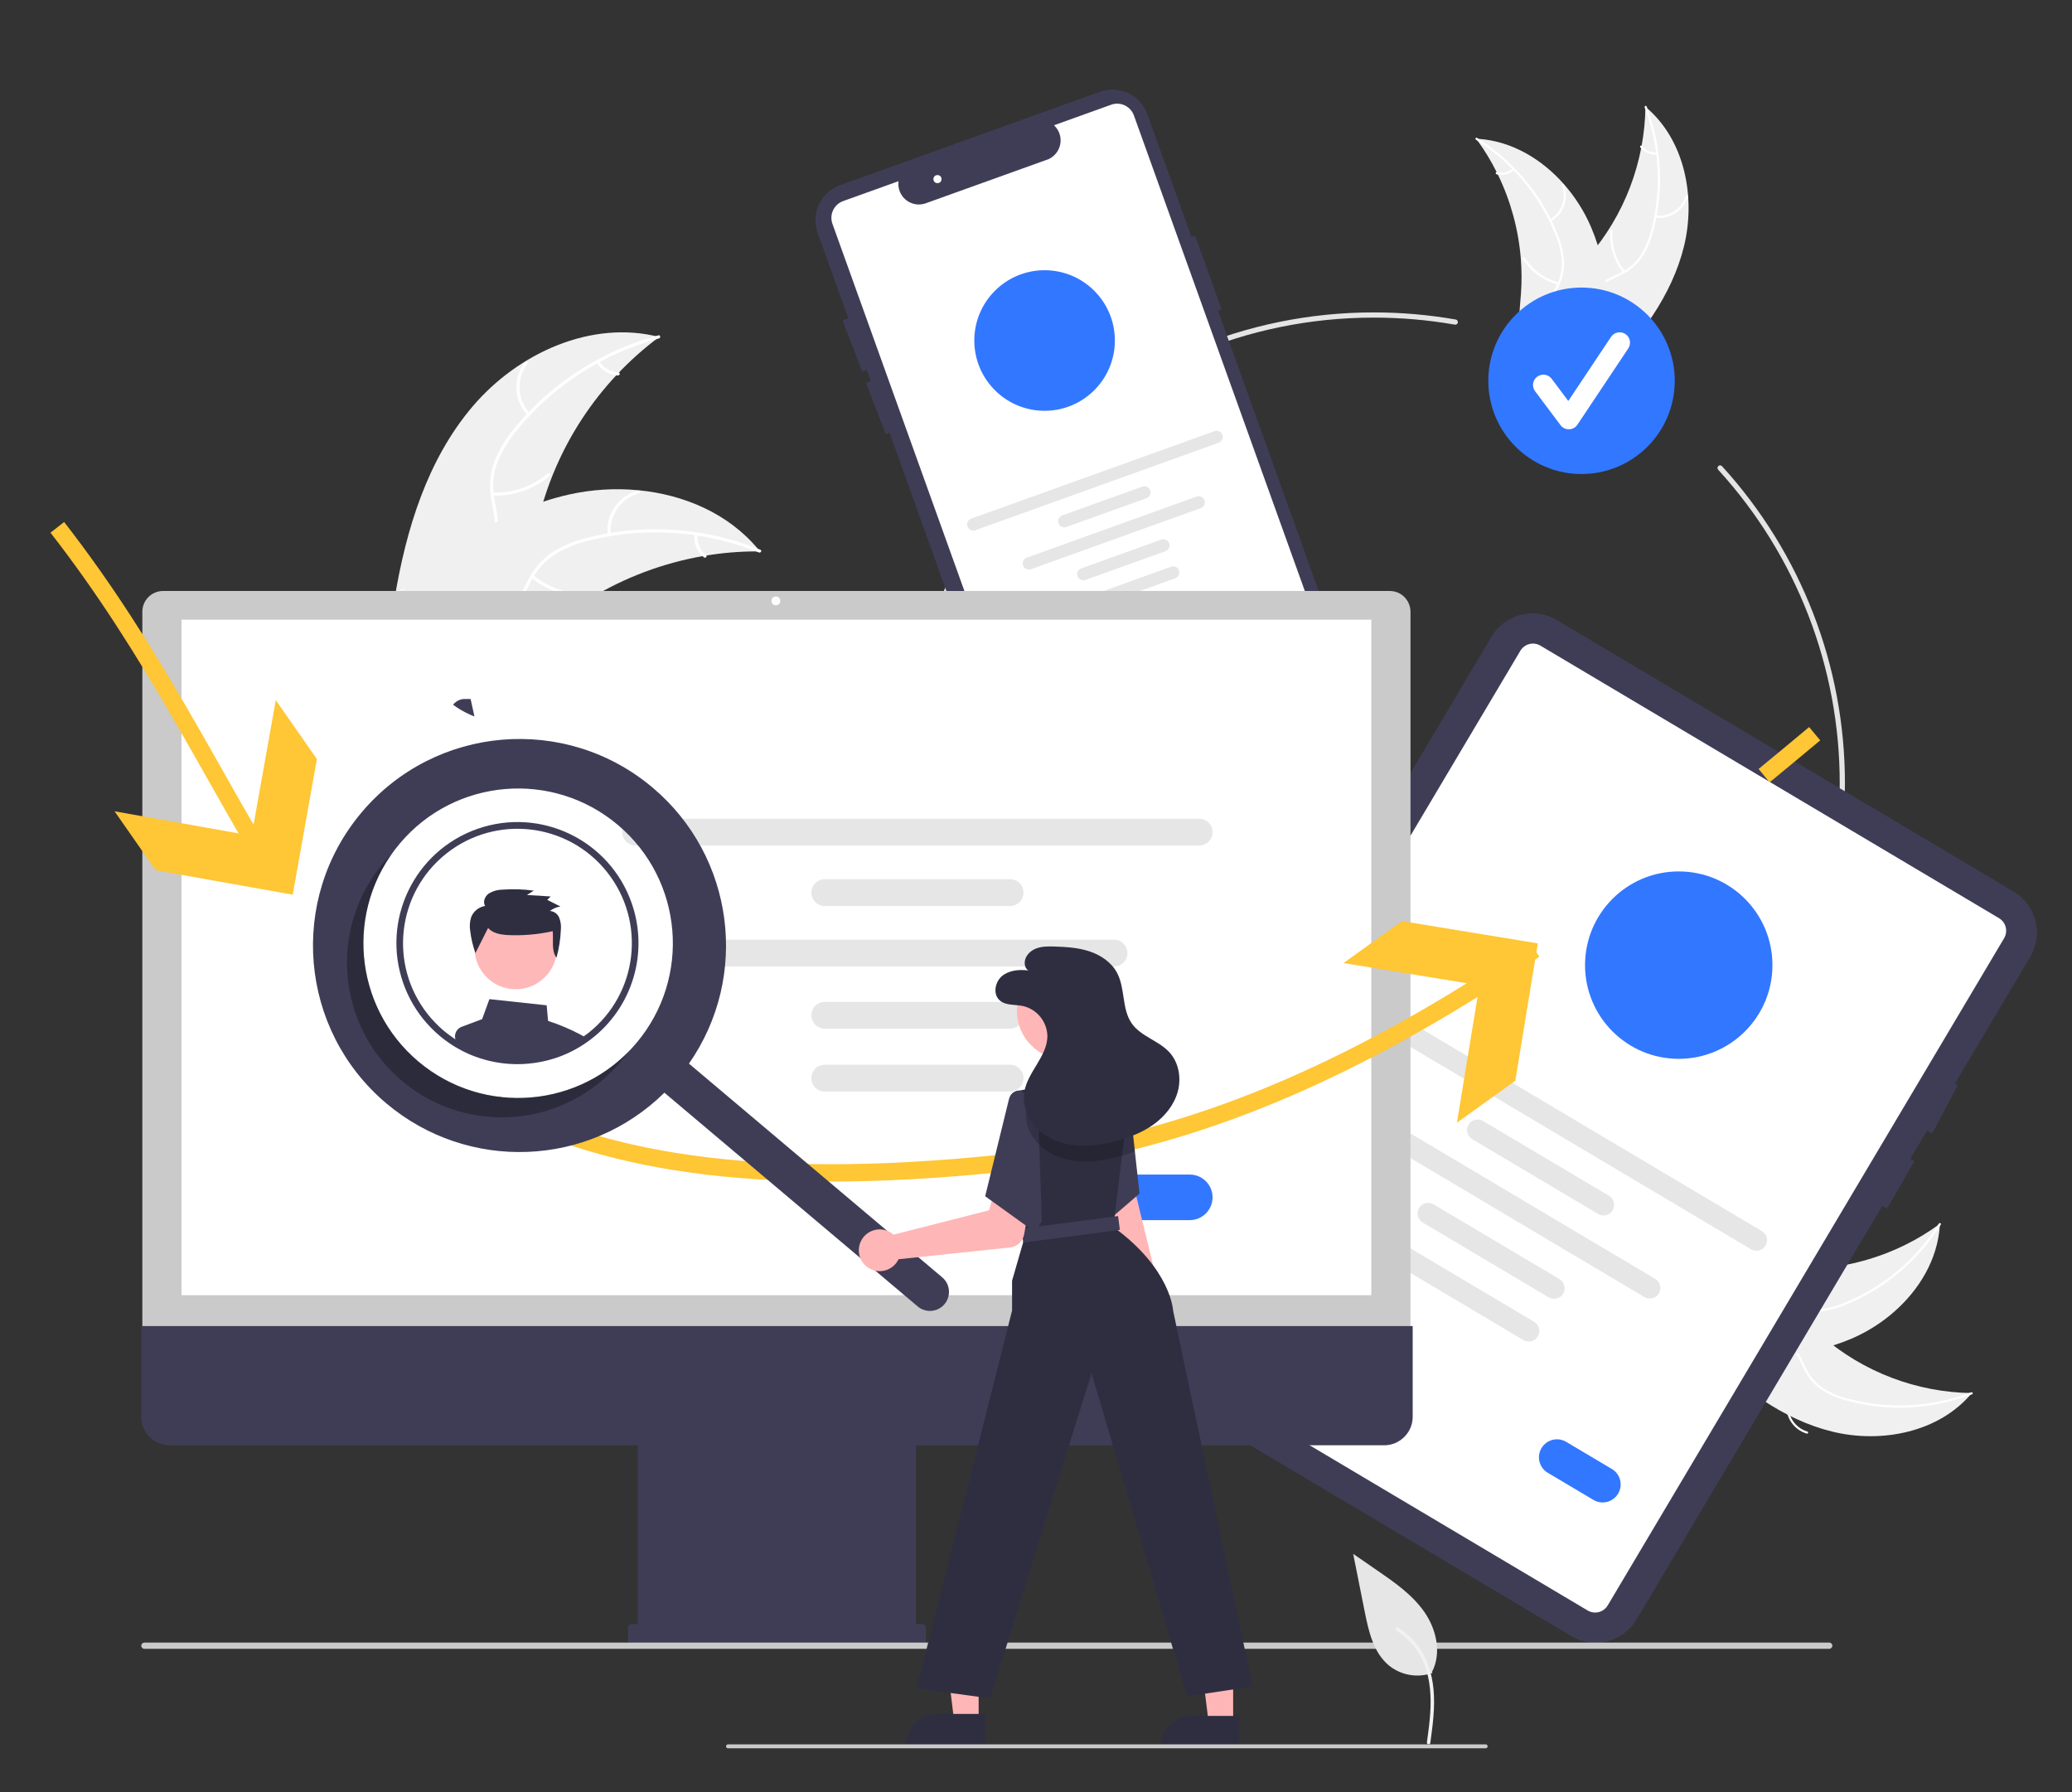 <?xml version="1.0" encoding="utf-8"?>
<!-- Generator: Adobe Illustrator 26.0.3, SVG Export Plug-In . SVG Version: 6.00 Build 0)  -->
<svg version="1.1" id="Calque_1" xmlns="http://www.w3.org/2000/svg" xmlns:xlink="http://www.w3.org/1999/xlink" x="0px" y="0px"
	 viewBox="0 0 837 724" style="enable-background:new 0 0 837 724;" xml:space="preserve">
<rect x="0" y="0" width="837" height="724" fill="#333333" stroke="none"/>
<style type="text/css">
	.st0{fill:#FFFFFF;}
	.st1{fill:#F0F0F0;}
	.st2{fill:#E4E4E4;}
	.st3{fill:#3277FF;}
	.st4{fill:#3F3D56;}
	.st5{fill:#E6E6E6;}
	.st6{fill:#CACACA;}
	.st7{fill:none;stroke:#FFC635;stroke-width:7;stroke-miterlimit:10;}
	.st8{fill:#FFC635;}
	.st9{fill:#F2F2F2;}
	.st10{opacity:0.3;enable-background:new    ;}
	.st11{fill:#FFB6B6;}
	.st12{fill:#2F2E41;}
	.st13{opacity:0.2;}
	.st14{fill:#FFB8B8;}
</style>
<g>
	<path class="st0" d="M721.69,566.55c-0.71,5.61,2.75,10.91,8.17,12.52c0.53,0.16,0.8-0.66,0.27-0.82
		c-5.05-1.49-8.27-6.44-7.58-11.66C722.63,566.04,721.76,566.01,721.69,566.55L721.69,566.55z"/>
	<path class="st0" d="M746.77,567.1c-0.17-2.19,0.76-4.32,2.5-5.68c0.44-0.34-0.14-0.97-0.58-0.64c-1.91,1.5-2.95,3.85-2.78,6.27
		c0,0.23,0.18,0.43,0.41,0.45C746.56,567.52,746.76,567.34,746.77,567.1L746.77,567.1z"/>
	<path class="st0" d="M720.27,526.43c2.81,4.91,8.76,7.06,14.06,5.08c0.52-0.2,0.24-1.01-0.28-0.81
		c-4.93,1.85-10.48-0.16-13.07-4.75C720.71,525.46,720,525.95,720.27,526.43z"/>
	<path class="st0" d="M740.63,511.77c-1.46-1.64-1.99-3.91-1.42-6.04c0.15-0.54-0.7-0.69-0.85-0.16c-0.62,2.35-0.04,4.85,1.56,6.68
		c0.14,0.19,0.4,0.24,0.6,0.11C740.71,512.23,740.76,511.96,740.63,511.77L740.63,511.77z"/>
	<g>
		<path class="st0" d="M701.16,554.83c4.39-3.47,9.93-5.15,15.51-4.72c0.55,0.04,0.59-0.82,0.04-0.86
			c-5.81-0.44-11.57,1.33-16.13,4.95C700.15,554.54,700.73,555.18,701.16,554.83L701.16,554.83z"/>
		<path class="st0" d="M696.83,529.43c1.42-5.42,4.83-10.1,9.55-13.11c0.47-0.3-0.02-1.01-0.49-0.71c-4.9,3.15-8.44,8.02-9.91,13.66
			C695.84,529.81,696.69,529.97,696.83,529.43L696.83,529.43z"/>
		<circle class="st0" cx="689.08" cy="322.39" r="1.55"/>
		<g>
			<path class="st1" d="M680.26,99.49c4.89-19.96,0.24-43.23-15.57-56.36c-0.31,22.34-8.51,43.86-23.15,60.73
				c-5.67,6.49-12.65,13.11-12.93,21.73c-0.17,5.36,2.45,10.51,6.05,14.48c3.61,3.97,8.15,6.94,12.65,9.86l0.66,1.16
				C662.44,136.51,675.37,119.45,680.26,99.49z"/>
			<path class="st0" d="M664.38,43.43c6.06,15.89,6.96,33.29,2.58,49.72c-0.88,3.55-2.32,6.95-4.26,10.05
				c-1.99,2.97-4.73,5.35-7.95,6.89c-2.97,1.5-6.18,2.69-8.74,4.89c-2.61,2.31-4.11,5.63-4.12,9.12c-0.12,4.3,1.3,8.38,2.84,12.33
				c1.7,4.38,3.54,8.91,3.15,13.7c-0.05,0.58,0.86,0.62,0.9,0.04c0.69-8.35-4.98-15.4-5.88-23.49c-0.42-3.78,0.3-7.7,3.09-10.46
				c2.44-2.41,5.75-3.64,8.77-5.14c3.16-1.46,5.91-3.68,8.02-6.45c2.09-3,3.65-6.33,4.63-9.85c2.32-7.9,3.38-16.11,3.14-24.33
				c-0.22-9.39-2.04-18.67-5.38-27.45C664.97,42.47,664.17,42.89,664.38,43.43L664.38,43.43z"/>
			<path class="st0" d="M668.68,87.94c5.9,0.75,11.47-2.89,13.16-8.59c0.16-0.56-0.7-0.84-0.86-0.28c-1.57,5.31-6.77,8.7-12.26,7.97
				C668.14,86.96,668.11,87.86,668.68,87.94L668.68,87.94z"/>
			<path class="st0" d="M656.36,109.53c-3.65-4.62-5.42-10.45-4.96-16.31c0.05-0.58-0.86-0.62-0.9-0.04
				c-0.46,6.11,1.39,12.17,5.2,16.97C656.05,110.6,656.72,109.98,656.36,109.53z"/>
			<path class="st0" d="M669.26,61.57c-2.3,0.18-4.55-0.8-5.97-2.63c-0.36-0.46-1.02,0.15-0.67,0.61c1.58,2.01,4.05,3.1,6.6,2.92
				c0.25,0,0.45-0.19,0.47-0.43C669.7,61.79,669.51,61.58,669.26,61.57L669.26,61.57z"/>
			<path class="st1" d="M596.34,56.06c0.21,0.29,0.43,0.59,0.64,0.89c2.87,3.98,5.41,8.18,7.59,12.56c0.17,0.34,0.35,0.68,0.51,1.02
				c5.16,10.62,8.3,22.11,9.26,33.88c0.38,4.68,0.4,9.39,0.07,14.08c-0.46,6.47-1.48,13.46,0.17,19.52
				c0.17,0.64,0.37,1.26,0.61,1.87l31.3,11.93c0.08-0.01,0.17-0.01,0.25-0.02l1.23,0.53c0.03-0.24,0.06-0.49,0.1-0.73
				c0.02-0.14,0.03-0.28,0.05-0.42c0.01-0.09,0.02-0.19,0.04-0.27c0-0.03,0.01-0.06,0.01-0.09c0.02-0.08,0.02-0.16,0.03-0.24
				c0.17-1.4,0.34-2.8,0.49-4.21c0-0.01,0-0.01,0-0.02c1.28-10.7,1.28-21.51,0.01-32.21c-0.04-0.32-0.08-0.64-0.14-0.97
				c-0.66-4.77-1.7-9.48-3.13-14.08c-0.79-2.52-1.7-4.99-2.74-7.42c-2.7-6.26-6.36-12.06-10.86-17.18
				c-8.97-10.21-21.1-17.43-34.48-18.39C597.02,56.1,596.68,56.07,596.34,56.06z"/>
			<path class="st0" d="M596.26,56.48c14.41,9.04,25.6,22.38,31.99,38.15c1.44,3.37,2.33,6.94,2.65,10.59
				c0.2,3.56-0.56,7.12-2.2,10.29c-1.47,2.99-3.31,5.87-4.03,9.17c-0.69,3.42,0.11,6.97,2.2,9.76c2.49,3.51,6.09,5.91,9.69,8.13
				c4,2.47,8.19,4.98,10.77,9.04c0.31,0.49,1.06-0.02,0.75-0.51c-4.48-7.08-13.25-9.29-18.84-15.22c-2.61-2.76-4.4-6.33-3.83-10.21
				c0.5-3.39,2.4-6.37,3.91-9.38c1.64-3.07,2.51-6.5,2.52-9.98c-0.14-3.65-0.89-7.25-2.24-10.65c-2.91-7.7-7-14.89-12.14-21.32
				c-5.83-7.37-12.87-13.68-20.83-18.67C596.15,55.35,595.77,56.17,596.26,56.48L596.26,56.48z"/>
			<path class="st0" d="M626.49,89.43c5.16-2.96,7.42-9.22,5.34-14.79c-0.21-0.55-1.06-0.25-0.86,0.3
				c1.95,5.19-0.17,11.02-4.99,13.74C625.47,88.97,625.99,89.72,626.49,89.43z"/>
			<path class="st0" d="M629.65,114.09c-5.69-1.49-10.62-5.08-13.79-10.04c-0.31-0.49-1.06,0.02-0.75,0.51
				c3.31,5.16,8.44,8.88,14.37,10.42C630.05,115.12,630.21,114.23,629.65,114.09z"/>
			<path class="st0" d="M611.07,68.03c-1.73,1.53-4.11,2.1-6.35,1.49c-0.56-0.15-0.73,0.74-0.17,0.89c2.47,0.65,5.1,0.04,7.03-1.64
				c0.2-0.15,0.25-0.42,0.12-0.63C611.56,67.94,611.28,67.89,611.07,68.03L611.07,68.03z"/>
			<path class="st2" d="M554.95,506.84c-104.95,0-190.33-85.38-190.33-190.33S450,126.19,554.95,126.19
				c11.09,0,22.17,0.96,33.1,2.87c0.57,0.1,0.96,0.64,0.86,1.21c-0.1,0.57-0.64,0.96-1.21,0.86c0,0,0,0-0.01,0
				c-10.81-1.89-21.76-2.84-32.74-2.84c-103.79,0-188.22,84.44-188.22,188.22s84.44,188.22,188.22,188.22
				s188.22-84.44,188.22-188.22c0.05-46.91-17.47-92.14-49.1-126.78c-0.39-0.43-0.36-1.1,0.07-1.49s1.09-0.36,1.48,0.07
				c31.98,35.03,49.7,80.76,49.65,128.2C745.27,421.46,659.89,506.84,554.95,506.84z"/>
			<circle class="st3" cx="638.87" cy="153.81" r="37.66"/>
			<path class="st0" d="M633.73,173.41c-1.32,0-2.56-0.62-3.35-1.68l-10.27-13.7c-1.39-1.85-1.01-4.48,0.84-5.86
				c1.85-1.39,4.48-1.01,5.86,0.84l6.72,8.96l17.26-25.89c1.29-1.92,3.89-2.44,5.81-1.15c1.92,1.28,2.43,3.87,1.16,5.8l-20.55,30.82
				c-0.75,1.13-2.01,1.83-3.37,1.86C633.81,173.41,633.77,173.41,633.73,173.41z"/>
			<path class="st4" d="M550.05,286.98l-58.07-161.55l1.47-0.53l-10.68-29.71l-1.47,0.53l-17.83-49.6
				c-2.8-7.79-11.39-11.84-19.18-9.04l0,0L339.32,74.82c-7.79,2.8-11.84,11.39-9.04,19.18l0,0l12.43,34.58l-2.33,0.9l7.94,20.61
				l1.86-0.72l1.65,4.58l-1.98,0.76l7.94,20.61l1.52-0.58l57.56,160.12c2.78,7.78,11.34,11.84,19.13,9.06
				c0.02-0.01,0.03-0.01,0.05-0.02l104.98-37.73C548.8,303.35,552.84,294.77,550.05,286.98z"/>
			<path class="st0" d="M430.52,338.57c-3.03-0.01-5.73-1.91-6.76-4.76l-87.49-243.4c-1.34-3.73,0.6-7.85,4.33-9.19l22.34-8.03
				l-0.03,0.78c-0.19,4.57,3.35,8.43,7.92,8.62c1.07,0.05,2.14-0.12,3.15-0.48l49.57-17.82c2.43-1.11,4.18-3.31,4.72-5.93
				c0.53-2.57-0.19-5.24-1.96-7.19l-0.52-0.58l23.07-8.29c3.73-1.34,7.84,0.6,9.19,4.33l83.47,232.22
				c3.55,9.91-1.59,20.81-11.49,24.38l-97.08,34.9C432.17,338.42,431.35,338.57,430.52,338.57z"/>
			<circle class="st3" cx="421.97" cy="137.54" r="28.39"/>
			<path class="st5" d="M492.32,178.83L394,214.17c-1.29,0.47-2.71-0.2-3.18-1.49c-0.47-1.29,0.2-2.71,1.49-3.18h0.01l98.32-35.34
				c1.29-0.46,2.71,0.21,3.17,1.5C494.27,176.94,493.61,178.36,492.32,178.83z"/>
			<path class="st5" d="M463.12,201.23l-32.34,11.62c-1.29,0.47-2.71-0.2-3.18-1.49c-0.47-1.29,0.2-2.71,1.49-3.18h0.01l32.34-11.62
				c1.29-0.46,2.71,0.21,3.18,1.5C465.08,199.35,464.41,200.77,463.12,201.23z"/>
			<path class="st5" d="M470.81,222.63l-32.34,11.62c-1.29,0.47-2.71-0.2-3.18-1.49c-0.47-1.29,0.2-2.71,1.49-3.18h0.01l32.34-11.62
				c1.29-0.46,2.71,0.21,3.17,1.5C472.77,220.75,472.1,222.17,470.81,222.63L470.81,222.63z"/>
			<path class="st5" d="M474.75,233.59l-32.34,11.62c-1.29,0.47-2.71-0.2-3.18-1.49c-0.47-1.29,0.2-2.71,1.49-3.18h0.01l32.34-11.62
				c1.29-0.47,2.71,0.2,3.18,1.49C476.72,231.7,476.05,233.12,474.75,233.59C474.76,233.59,474.76,233.59,474.75,233.59
				L474.75,233.59z"/>
			<path class="st5" d="M485.05,205.26l-68.61,24.66c-1.29,0.47-2.71-0.2-3.18-1.49c-0.47-1.29,0.2-2.71,1.49-3.18h0.01l68.61-24.66
				c1.29-0.47,2.71,0.2,3.18,1.49C487.02,203.37,486.35,204.79,485.05,205.26C485.06,205.26,485.05,205.26,485.05,205.26z"/>
			<path class="st3" d="M471.23,260.2l-11.74,4.22c-2.2,0.78-4.61-0.36-5.4-2.56c-0.78-2.19,0.35-4.6,2.54-5.39l11.74-4.22
				c2.2-0.78,4.61,0.36,5.4,2.56C474.55,257,473.42,259.41,471.23,260.2z"/>
			<circle class="st0" cx="378.7" cy="72.35" r="1.63"/>
			<path class="st1" d="M190.9,164.19c18.3-21.54,48-35.12,75.38-28.08c-24.66,18.36-42.03,44.85-49.04,74.78
				c-2.66,11.55-4.42,24.68-13.8,31.93c-5.84,4.51-13.68,5.75-21.02,4.93c-7.33-0.82-14.31-3.49-21.19-6.15l-1.83,0.2
				C164,213.91,172.59,185.74,190.9,164.19z"/>
			<path class="st0" d="M266.2,136.7c-22.6,6.05-42.72,19.07-57.5,37.21c-3.25,3.85-5.88,8.19-7.78,12.85
				c-1.7,4.6-2.15,9.58-1.28,14.41c0.72,4.52,1.98,9.06,1.59,13.68c-0.48,4.78-2.97,9.12-6.85,11.94c-4.69,3.6-10.4,5.3-16.03,6.77
				c-6.26,1.63-12.79,3.23-17.82,7.54c-0.61,0.52-1.38-0.45-0.78-0.98c8.75-7.49,21.18-6.86,30.93-12.38
				c4.55-2.58,8.35-6.54,9.17-11.88c0.72-4.66-0.58-9.35-1.35-13.92c-0.92-4.7-0.67-9.56,0.72-14.14c1.66-4.75,4.11-9.18,7.25-13.1
				c6.94-8.95,15.24-16.75,24.6-23.12c10.64-7.33,22.46-12.78,34.94-16.13C266.8,135.26,266.97,136.49,266.2,136.7L266.2,136.7z"/>
			<path class="st0" d="M213.12,167.79c-5.59-5.98-6.03-15.12-1.04-21.6c0.49-0.63,1.5,0.1,1.01,0.73c-4.66,6.03-4.24,14.56,1,20.09
				C214.64,167.6,213.66,168.37,213.12,167.79L213.12,167.79z"/>
			<path class="st0" d="M198.98,198.93c8.09,0.34,16.01-2.38,22.19-7.62c0.61-0.52,1.39,0.46,0.78,0.98
				c-6.44,5.44-14.69,8.26-23.11,7.88C198.04,200.13,198.18,198.9,198.98,198.93L198.98,198.93z"/>
			<path class="st0" d="M242.05,145.88c1.65,2.72,4.56,4.42,7.74,4.53c0.8,0.03,0.66,1.26-0.14,1.24c-3.51-0.14-6.72-2.01-8.57-5
				c-0.2-0.27-0.16-0.66,0.1-0.88C241.44,145.57,241.83,145.62,242.05,145.88L242.05,145.88z"/>
			<path class="st1" d="M306.98,222.73c-0.5,0-1,0-1.51,0c-6.74,0.01-13.47,0.56-20.13,1.66c-0.52,0.08-1.04,0.16-1.55,0.25
				c-16,2.82-31.34,8.58-45.24,17c-5.53,3.35-10.79,7.12-15.75,11.28c-6.84,5.74-13.81,12.5-21.91,15.55
				c-0.84,0.33-1.7,0.6-2.58,0.82l-38.54-25.28c-0.06-0.1-0.12-0.19-0.18-0.3l-1.58-0.94c0.24-0.23,0.5-0.47,0.74-0.7
				c0.14-0.14,0.29-0.26,0.43-0.4c0.1-0.09,0.19-0.18,0.27-0.26c0.03-0.03,0.06-0.06,0.09-0.08c0.08-0.09,0.17-0.16,0.24-0.23
				c1.42-1.32,2.85-2.63,4.29-3.94c0.01-0.01,0.01-0.01,0.02-0.01c11.02-9.91,22.96-19,35.9-25.98c0.39-0.21,0.78-0.43,1.19-0.63
				c5.85-3.11,11.95-5.74,18.22-7.87c3.44-1.15,6.94-2.13,10.48-2.92c9.15-2.04,18.57-2.63,27.9-1.74
				c18.61,1.77,36.45,9.47,48.29,23.61C306.39,222,306.69,222.36,306.98,222.73z"/>
			<path class="st0" d="M306.58,223.16c-21.69-8.78-45.59-10.49-68.32-4.91c-4.91,1.12-9.62,3-13.95,5.58
				c-4.13,2.65-7.48,6.36-9.7,10.74c-2.15,4.04-3.88,8.43-6.97,11.88c-3.26,3.53-7.86,5.5-12.66,5.41
				c-5.91,0.05-11.49-2.02-16.88-4.25c-5.98-2.47-12.15-5.12-18.76-4.71c-0.8,0.05-0.83-1.2-0.03-1.25
				c11.5-0.71,21.04,7.28,32.15,8.74c5.18,0.68,10.61-0.2,14.47-3.96c3.38-3.29,5.17-7.81,7.31-11.93c2.1-4.31,5.22-8.03,9.09-10.86
				c4.18-2.79,8.81-4.85,13.68-6.09c10.93-2.97,22.25-4.2,33.56-3.65c12.91,0.56,25.63,3.32,37.61,8.16
				C307.92,222.37,307.31,223.46,306.58,223.16L306.58,223.16z"/>
			<path class="st0" d="M245.47,216.03c-0.87-8.14,4.29-15.7,12.18-17.87c0.77-0.21,1.14,0.98,0.36,1.19
				c-7.35,2.01-12.15,9.07-11.3,16.65C246.8,216.79,245.56,216.82,245.47,216.03L245.47,216.03z"/>
			<path class="st0" d="M215.43,232.38c6.25,5.14,14.22,7.74,22.3,7.28c0.8-0.05,0.83,1.2,0.03,1.25
				c-8.41,0.47-16.7-2.25-23.19-7.62C213.96,232.77,214.82,231.87,215.43,232.38L215.43,232.38z"/>
			<path class="st0" d="M281.76,215.95c-0.32,3.16,0.98,6.28,3.45,8.28c0.63,0.5-0.24,1.4-0.86,0.9c-2.72-2.23-4.16-5.65-3.84-9.15
				c0-0.34,0.27-0.62,0.61-0.64C281.46,215.34,281.75,215.61,281.76,215.95z"/>
			<path class="st1" d="M740.17,578.27c19.96,4.89,43.23,0.24,56.36-15.57c-22.34-0.31-43.86-8.51-60.73-23.15
				c-6.49-5.67-13.11-12.65-21.73-12.93c-5.36-0.17-10.51,2.45-14.48,6.05c-3.97,3.61-6.94,8.15-9.86,12.65l-1.16,0.66
				C703.16,560.44,720.22,573.38,740.17,578.27z"/>
			<path class="st0" d="M796.24,562.39c-15.89,6.06-33.29,6.96-49.72,2.58c-3.55-0.88-6.95-2.32-10.05-4.26
				c-2.97-1.99-5.34-4.73-6.89-7.95c-1.5-2.97-2.69-6.18-4.89-8.74c-2.31-2.61-5.63-4.11-9.12-4.12c-4.3-0.12-8.38,1.3-12.33,2.84
				c-4.38,1.7-8.91,3.54-13.7,3.15c-0.58-0.05-0.62,0.86-0.04,0.9c8.35,0.69,15.4-4.98,23.49-5.88c3.78-0.42,7.7,0.3,10.46,3.09
				c2.41,2.44,3.64,5.75,5.14,8.77c1.46,3.16,3.68,5.91,6.45,8.02c3,2.09,6.33,3.65,9.85,4.63c7.9,2.32,16.11,3.38,24.33,3.14
				c9.39-0.22,18.67-2.04,27.45-5.38C797.2,562.98,796.78,562.18,796.24,562.39L796.24,562.39z"/>
			<path class="st1" d="M783.61,494.34c-0.29,0.21-0.59,0.43-0.89,0.64c-3.98,2.87-8.18,5.41-12.56,7.59
				c-0.34,0.17-0.68,0.35-1.02,0.51c-10.62,5.16-22.11,8.3-33.88,9.26c-4.68,0.38-9.39,0.4-14.08,0.07
				c-6.47-0.46-13.46-1.48-19.52,0.17c-0.64,0.17-1.26,0.37-1.87,0.61l-11.93,31.3c0.01,0.08,0.01,0.17,0.02,0.25l-0.53,1.23
				c0.24,0.03,0.49,0.06,0.73,0.1c0.14,0.02,0.28,0.03,0.42,0.05c0.09,0.01,0.19,0.02,0.27,0.04c0.03,0,0.06,0.01,0.09,0.01
				c0.08,0.02,0.16,0.02,0.24,0.03c1.4,0.17,2.8,0.34,4.21,0.49c0.01,0,0.01,0,0.02,0c10.7,1.28,21.51,1.28,32.21,0.01
				c0.32-0.04,0.64-0.08,0.97-0.14c4.77-0.66,9.48-1.7,14.08-3.13c2.52-0.79,4.99-1.7,7.42-2.74c6.26-2.7,12.06-6.36,17.18-10.86
				c10.21-8.97,17.43-21.1,18.39-34.48C783.57,495.02,783.59,494.69,783.61,494.34z"/>
			<path class="st0" d="M783.19,494.26c-9.04,14.41-22.38,25.6-38.15,31.99c-3.37,1.44-6.94,2.33-10.59,2.65
				c-3.56,0.2-7.12-0.56-10.29-2.2c-2.99-1.47-5.87-3.31-9.17-4.03c-3.42-0.69-6.97,0.11-9.76,2.21c-3.51,2.49-5.91,6.09-8.13,9.69
				c-2.47,4-4.98,8.19-9.04,10.77c-0.49,0.31,0.02,1.06,0.51,0.75c7.08-4.48,9.29-13.25,15.22-18.84c2.76-2.61,6.33-4.4,10.21-3.83
				c3.39,0.5,6.37,2.4,9.38,3.91c3.07,1.64,6.5,2.51,9.98,2.52c3.65-0.14,7.25-0.89,10.65-2.24c7.7-2.91,14.89-7,21.32-12.14
				c7.37-5.83,13.68-12.87,18.67-20.83C784.32,494.16,783.49,493.77,783.19,494.26L783.19,494.26z"/>
			<path class="st4" d="M820.14,386.46l-30.43,51.21l1.16,0.61l-10.3,19.54l-2.15-1.14l-6.77,11.39l1.68,0.97l-11.04,19.12
				l-1.91-1.1l-99.29,167.11c-5.42,9.11-17.19,12.1-26.31,6.7l-184.61-109.7c-9.11-5.42-12.1-17.19-6.7-26.31l159.06-267.7
				c5.42-9.11,17.19-12.1,26.31-6.7l184.59,109.68C822.54,365.58,825.54,377.34,820.14,386.46z"/>
			<path class="st0" d="M641.35,650.52L456.1,540.45c-2.81-1.67-3.73-5.3-2.06-8.11l160.12-269.48c1.67-2.81,5.3-3.73,8.11-2.06
				l185.24,110.07c2.81,1.67,3.73,5.3,2.06,8.11L649.46,648.46C647.78,651.26,644.16,652.19,641.35,650.52z"/>
			<path class="st5" d="M707.33,504.61L552.7,412.73c-2.03-1.2-2.71-3.82-1.52-5.85c1.2-2.03,3.82-2.71,5.85-1.52
				c0.01,0.01,0.02,0.01,0.03,0.02l154.63,91.88c2.03,1.2,2.71,3.82,1.51,5.85s-3.82,2.71-5.85,1.51
				C707.35,504.62,707.34,504.62,707.33,504.61z"/>
			<path class="st5" d="M645.59,490.37l-50.86-30.22c-2.03-1.2-2.7-3.83-1.5-5.86s3.83-2.7,5.86-1.5c0,0,0.01,0,0.01,0.01
				l50.86,30.22c2.03,1.21,2.69,3.83,1.48,5.86S647.62,491.58,645.59,490.37z"/>
			<path class="st5" d="M625.59,524.03l-50.86-30.22c-2.03-1.21-2.69-3.83-1.48-5.86s3.82-2.69,5.85-1.49l50.86,30.22
				c2.03,1.2,2.7,3.83,1.5,5.86S627.63,525.24,625.59,524.03C625.6,524.03,625.59,524.03,625.59,524.03z"/>
			<path class="st5" d="M615.35,541.27l-50.86-30.22c-2.03-1.21-2.7-3.83-1.49-5.86s3.83-2.7,5.86-1.49l0,0l50.86,30.22
				c2.03,1.2,2.71,3.82,1.51,5.85c-1.2,2.03-3.82,2.71-5.85,1.51C615.36,541.28,615.36,541.27,615.35,541.27L615.35,541.27z"/>
			<path class="st5" d="M664.26,523.92L556.34,459.8c-2.03-1.21-2.69-3.84-1.47-5.86c1.21-2.02,3.82-2.68,5.84-1.49l107.91,64.12
				c2.03,1.2,2.71,3.82,1.51,5.85c-1.2,2.03-3.82,2.71-5.85,1.51C664.27,523.93,664.26,523.92,664.26,523.92z"/>
			<path class="st3" d="M643.69,605.86l-18.47-10.97c-3.45-2.06-4.58-6.52-2.52-9.97c2.05-3.44,6.5-4.57,9.95-2.53l18.47,10.97
				c3.45,2.05,4.59,6.51,2.54,9.96C651.6,606.78,647.14,607.91,643.69,605.86L643.69,605.86z"/>
			<circle class="st3" cx="678.14" cy="389.84" r="37.85"/>
			<path class="st6" d="M57.5,543.67h512.28V247.09c-0.01-4.63-3.75-8.38-8.38-8.38H65.88c-4.63,0.01-8.38,3.75-8.38,8.38
				C57.5,247.09,57.5,543.67,57.5,543.67z"/>
			<rect x="73.33" y="250.3" class="st0" width="480.62" height="272.86"/>
			<path class="st4" d="M57.05,535.64v36.6c0,6.38,5.17,11.55,11.55,11.55l0,0h189.08v72.23h-2.51c-0.83,0-1.5,0.67-1.5,1.5l0,0
				v5.02c0,0.83,0.67,1.5,1.5,1.5l0,0h117.38c0.83,0,1.5-0.67,1.5-1.5l0,0v-5.02c0-0.83-0.67-1.5-1.5-1.5l0,0h-2.51v-72.23h189.08
				c6.38,0,11.55-5.17,11.55-11.55l0,0v-36.6H57.05z"/>
			<path class="st5" d="M484.41,341.55H256.8c-2.99,0-5.41-2.42-5.41-5.41s2.42-5.41,5.41-5.41h227.61c2.99,0,5.41,2.42,5.41,5.41
				C489.82,339.13,487.39,341.55,484.41,341.55z"/>
			<path class="st5" d="M408.04,365.97h-74.87c-2.99,0-5.41-2.42-5.41-5.41s2.42-5.41,5.41-5.41h74.87c2.99,0,5.41,2.42,5.41,5.41
				S411.02,365.97,408.04,365.97z"/>
			<path class="st5" d="M408.04,415.51h-74.87c-2.99,0-5.41-2.42-5.41-5.41s2.42-5.41,5.41-5.41h74.87c2.99,0,5.41,2.42,5.41,5.41
				S411.02,415.51,408.04,415.51z"/>
			<path class="st5" d="M408.04,440.89h-74.87c-2.99,0.01-5.42-2.41-5.42-5.4s2.41-5.42,5.4-5.42c0.01,0,0.01,0,0.02,0h74.87
				c2.99-0.01,5.42,2.41,5.42,5.4s-2.41,5.42-5.4,5.42C408.05,440.89,408.04,440.89,408.04,440.89z"/>
			<path class="st5" d="M450.02,390.4H291.18c-2.99,0-5.41-2.42-5.41-5.41s2.42-5.41,5.41-5.41h158.84c2.99,0,5.41,2.42,5.41,5.41
				C455.43,387.97,453.01,390.4,450.02,390.4z"/>
			<path class="st3" d="M480.62,492.84h-27.18c-5.08,0-9.2-4.12-9.2-9.2c0-5.08,4.12-9.2,9.2-9.2l0,0h27.18c5.08,0,9.2,4.12,9.2,9.2
				S485.7,492.84,480.62,492.84z"/>
			<path class="st6" d="M738.95,666H58.31c-0.69,0-1.25-0.57-1.25-1.26s0.56-1.24,1.25-1.25h680.64c0.69,0,1.25,0.57,1.25,1.26
				C740.19,665.44,739.64,665.99,738.95,666z"/>
			<circle class="st0" cx="313.42" cy="242.72" r="1.78"/>
		</g>
		<path class="st7" d="M712.62,313.31c6.82-5.6,13.63-11.26,20.43-16.95"/>
		<path class="st7" d="M597.75,398c7.41-4.66,14.77-9.48,22.1-14.45"/>
		<path class="st7" d="M199.98,445.83c45.91,24.5,110.93,34.84,213.48,23.07c65.28-7.49,126.01-34.21,184.29-70.89"/>
		<path class="st7" d="M23.15,213.01c39.06,50.13,62.61,100.91,89.6,144.17"/>
		<polygon class="st8" points="597.63,397.99 588.54,453.48 612.12,436.54 621.21,381.05 566.3,372.06 542.73,389 		"/>
		<polygon class="st8" points="101.64,337.57 46.28,327.7 62.88,351.51 118.24,361.39 128.01,306.61 111.41,282.8 		"/>
		<g>
			<path id="e846ef3a-3b5e-448c-8d47-a4173376229f-948" class="st5" d="M578.61,675.77c-6.02,2.11-12.7,0.94-17.63-3.11
				c-6.17-5.18-8.11-13.72-9.69-21.63l-4.66-23.38l9.75,6.72c7.01,4.83,14.19,9.81,19.04,16.81c4.86,7,6.98,16.55,3.07,24.12"/>
			<path id="b0167a87-6d3c-4fe1-a02f-2e6974de103a-949" class="st9" d="M577.77,704.08c0.99-7.19,2-14.47,1.31-21.74
				c-0.62-6.45-2.58-12.76-6.59-17.93c-2.13-2.74-4.72-5.09-7.65-6.93c-0.77-0.48-1.47,0.73-0.71,1.21c5.08,3.21,9,7.95,11.22,13.53
				c2.44,6.21,2.83,12.98,2.41,19.58c-0.25,3.99-0.79,7.95-1.34,11.91c-0.09,0.37,0.12,0.75,0.49,0.86
				C577.28,704.67,577.66,704.45,577.77,704.08L577.77,704.08z"/>
			<path class="st4" d="M191.15,287.09l-1.05-4.75h-2.75c-0.03,0-0.06,0-0.08,0.01h-0.01c-0.99,0.08-1.94,0.41-2.77,0.96
				c-0.56,0.36-1.06,0.81-1.48,1.33c0.82,0.62,1.66,1.19,2.54,1.74l0.04,0.02c0.25,0.15,0.5,0.31,0.76,0.45
				c0.46,0.27,0.93,0.54,1.4,0.78l0.3,0.15c0.69,0.36,1.39,0.69,2.11,1.01c0.15,0.06,0.31,0.13,0.45,0.19
				c0.01,0.01,0.02,0.01,0.03,0.01c0.34,0.14,0.68,0.27,1.02,0.4L191.15,287.09z"/>
			<path class="st4" d="M263.66,318.16c-35.21-29.71-87.85-25.26-117.56,9.96s-25.26,87.85,9.96,117.56
				c32.94,27.79,81.62,25.92,112.33-4.31l102.33,86.35c3.25,2.73,8.1,2.31,10.83-0.95c2.72-3.24,2.31-8.06-0.9-10.79l-0.01-0.01
				l-102.33-86.35C302.94,394.26,296.6,345.96,263.66,318.16z M257.07,421.31c-22.26,26.38-61.7,29.72-88.08,7.46
				s-29.72-61.7-7.46-88.08s61.7-29.72,88.08-7.46l0,0C275.99,355.49,279.33,394.92,257.07,421.31L257.07,421.31z"/>
			<path class="st10" d="M168.99,428.77c-24.86-20.98-29.48-57.52-10.61-84.03c-1.2,1.2-2.35,2.46-3.47,3.78
				c-22.26,26.38-18.92,65.82,7.46,88.08c26.38,22.26,65.82,18.92,88.08-7.46c1.11-1.32,2.16-2.67,3.14-4.05
				C230.65,448.15,193.85,449.75,168.99,428.77z"/>
			<path class="st11" d="M469.97,530.95c3.02-3.69,2.48-9.12-1.21-12.14c-0.39-0.32-0.81-0.61-1.26-0.86l-18.65-76.35l-13.61,4.34
				l20.14,75.83c-2.06,4.33-0.21,9.5,4.11,11.56C463.12,535.05,467.45,534.07,469.97,530.95L469.97,530.95z"/>
			<polygon class="st4" points="460.33,482.11 450.38,490.69 436.47,502.69 430.32,471.25 429.68,467.98 429.18,465.38 
				443.27,440.83 455.02,441.5 455.83,441.55 455.84,441.73 456.03,443.37 458.44,465.05 458.49,465.57 			"/>
			<polygon class="st11" points="395.33,695.52 385.48,695.52 380.8,657.53 395.33,657.53 			"/>
			<path class="st12" d="M397.84,705.06h-31.75v-0.4c0-6.83,5.53-12.36,12.36-12.36l0,0h19.39L397.84,705.06z"/>
			<polygon class="st11" points="498.14,696.32 488.3,696.32 483.61,658.34 498.15,658.34 			"/>
			<path class="st12" d="M500.66,705.87h-31.75v-0.4c0-6.83,5.53-12.36,12.36-12.36l0,0h19.39L500.66,705.87z"/>
			<path class="st12" d="M506.01,681.2l-26.51,4.02L440.94,554.7l-40.96,131.31L370.27,682l38.56-152.62v-12.05l5.22-18.07
				l-0.55-4.89l-3.8-34.21l-1.65-14.84l-0.11-0.96c-0.19-1.67,0.92-3.2,2.56-3.55l0,0l12.37-2.6h20.22l11.93,3.29l0.82,0.22
				l0.37,0.1l-0.18,1.54l-2.8,23.44l-0.15,1.29l-2.7,22.6l-0.59,4.96c23.29,16.87,24.1,33.74,24.1,33.74L506.01,681.2z"/>
			<circle class="st11" cx="430.54" cy="408.33" r="19.73"/>
			
				<rect x="412.47" y="493.65" transform="matrix(0.992 -0.13 0.13 0.992 -60.738 60.241)" class="st4" width="39.36" height="5.62"/>
			<path class="st11" d="M359.89,497.9c0.37,0.24,0.73,0.51,1.06,0.81l38.6-9.84l2.63-9.31l14.57,2.14l-3.06,16.94
				c-0.51,2.81-2.81,4.95-5.65,5.25l-45.07,4.75c-2,4.21-7.03,6-11.23,4c-4.21-2-6-7.03-4-11.23c2-4.21,7.03-6,11.23-4
				C359.29,497.54,359.6,497.71,359.89,497.9z"/>
			<path class="st4" d="M419.26,445.85l-6.83-5.22c-1.85-0.7-4.38,1.29-4.82,3.21l-9.64,39.36l20.08,14.46l2.81-4.42L419.26,445.85z
				"/>
			<g class="st13">
				<path d="M458.44,465.05c-1.7,0.68-3.44,1.27-5.21,1.77c-0.56,0.17-1.14,0.33-1.71,0.48c-3.76,1.04-7.62,1.67-11.52,1.86
					c-1.68,0.07-3.36,0.03-5.03-0.14c-1.79-0.18-3.57-0.53-5.29-1.04c-0.06-0.02-0.12-0.03-0.18-0.05c-3.59-1.02-6.88-2.89-9.6-5.45
					c-0.61-0.59-1.17-1.22-1.69-1.89c-3.03-3.71-4.36-8.53-3.66-13.28c0.07-0.43,0.16-0.85,0.27-1.26c0.3-1.13,0.7-2.23,1.2-3.29
					c0.22-0.5,0.46-0.99,0.71-1.47l9.08-3.07h17.29l11.93,3.29l0.8,0.05l0.02,0.18l0.37,0.1l-0.18,1.54L458.44,465.05z"/>
			</g>
			<path class="st12" d="M415.43,391.99c-3.69-0.45-7.74-0.13-10.61,2.22s-3.8,7.25-1.08,9.78c2.41,2.24,6.18,1.71,9.41,2.35
				c5.72,1.28,9.83,6.31,9.95,12.17c-0.05,8.17-7.89,14.36-9.3,22.41c-0.96,5.49,1.36,11.28,5.36,15.16
				c4.01,3.88,9.51,5.98,15.06,6.55s11.16-0.3,16.55-1.73c5.41-1.43,10.75-3.46,15.29-6.74s8.27-7.89,9.73-13.3
				c1.46-5.41,0.41-11.61-3.35-15.76c-4.3-4.75-11.47-6.39-15.19-11.61c-4.17-5.85-2.63-14.19-6.01-20.54
				c-2.26-4.24-6.53-7.13-11.08-8.65s-9.41-1.82-14.21-1.97c-2.52-0.08-5.12-0.1-7.47,0.82s-4.41,3.01-4.54,5.53
				C413.81,391.22,415.43,391.99,415.43,391.99z"/>
			<path class="st6" d="M600.12,706.19H294.09c-0.44,0-0.8-0.36-0.8-0.8s0.36-0.8,0.8-0.8h306.04c0.44,0,0.8,0.36,0.8,0.8
				S600.57,706.19,600.12,706.19z"/>
			<g>
				<path class="st4" d="M234.37,417.84c-4.16-2.19-8.5-4.02-12.97-5.46l-0.57-6.31l-23.13-2.49l-2.94,8.07l-8.3,3.12
					c-0.3,0.11-0.58,0.26-0.84,0.44h-0.01c-0.94,0.63-1.57,1.62-1.76,2.74c-0.09,0.55-0.07,1.11,0.06,1.65l0.44,1.8
					c0.63,0.38,1.28,0.74,1.93,1.08l0.41,0.21c0.95,0.49,1.91,0.96,2.9,1.39c0.2,0.09,0.42,0.18,0.62,0.26
					c0.02,0.01,0.03,0.01,0.04,0.02c0.47,0.19,0.93,0.38,1.4,0.55c1.56,0.59,3.14,1.1,4.76,1.53c4.11,1.1,8.35,1.65,12.61,1.65
					c1.55,0,3.09-0.07,4.61-0.22c3.47-0.32,6.89-1.01,10.22-2.06c0.01,0,0.02-0.01,0.03-0.01c2.1-0.67,4.15-1.48,6.13-2.43
					c0.01-0.01,0.03-0.01,0.04-0.02c0.45-0.21,0.88-0.44,1.32-0.66l0.21-0.11c0.35-0.18,0.7-0.37,1.05-0.56
					c0.88-0.48,1.74-0.99,2.59-1.54c0.24-0.14,0.47-0.29,0.7-0.45c0.33-0.22,0.67-0.45,0.99-0.68
					C236.1,418.82,235.25,418.32,234.37,417.84z"/>
				<circle class="st14" cx="208.35" cy="382.93" r="16.66"/>
				<path class="st12" d="M197.17,374.82c1.72,2.04,4.64,2.62,7.34,2.85c6.29,0.35,12.61-0.17,18.76-1.53
					c0.38,3.7-0.66,7.68,1.52,10.72c1.02-3.68,1.61-7.47,1.77-11.28c0.16-1.64-0.05-3.29-0.63-4.83c-0.63-1.58-2.1-2.66-3.79-2.79
					c1.24-0.94,2.7-1.56,4.23-1.81l-5.29-2.66l1.36-1.39l-9.58-0.59l2.77-1.76c-4.18-0.57-8.4-0.71-12.6-0.4
					c-1.96,0-3.89,0.54-5.57,1.55c-1.58,1.13-2.5,3.38-1.51,5.04c-2.5,0.41-4.61,2.08-5.58,4.42c-0.6,1.83-0.75,3.78-0.42,5.68
					c0.36,3.05,1.07,6.04,2.11,8.93L197.17,374.82z"/>
				<path class="st4" d="M255.2,364.87c-8.88-25.5-36.74-38.98-62.24-30.1s-38.98,36.74-30.1,62.24c1.8,5.17,4.46,10.01,7.86,14.3
					c0.44,0.55,0.9,1.11,1.36,1.64c0.04,0.04,0.06,0.07,0.1,0.11c1.14,1.32,2.36,2.57,3.64,3.76c0.33,0.31,0.68,0.62,1.04,0.92
					c0.67,0.6,1.35,1.17,2.06,1.71c0.28,0.22,0.55,0.44,0.84,0.65c1.12,0.85,2.29,1.64,3.49,2.4l0.05,0.03
					c0.34,0.21,0.69,0.42,1.04,0.62c0.63,0.38,1.28,0.74,1.93,1.08l0.41,0.21c0.95,0.49,1.91,0.96,2.9,1.39
					c0.2,0.09,0.42,0.18,0.62,0.26c0.02,0.01,0.03,0.01,0.04,0.02c0.47,0.19,0.93,0.38,1.4,0.55c1.56,0.59,3.14,1.1,4.76,1.53
					c4.11,1.1,8.35,1.65,12.61,1.65c1.55,0,3.09-0.07,4.61-0.22c3.47-0.32,6.89-1.01,10.22-2.06c0.01,0,0.02-0.01,0.03-0.01
					c2.1-0.67,4.15-1.48,6.13-2.43c0.01-0.01,0.03-0.01,0.04-0.02c0.45-0.21,0.88-0.44,1.32-0.66l0.21-0.11
					c0.35-0.18,0.7-0.37,1.05-0.56c0.88-0.48,1.74-0.99,2.59-1.54c0.24-0.14,0.47-0.29,0.7-0.45c0.33-0.22,0.67-0.45,0.99-0.68
					c0.43-0.3,0.86-0.61,1.28-0.92c0.13-0.1,0.27-0.19,0.4-0.3C255.47,407.08,262.17,384.87,255.2,364.87L255.2,364.87z
					 M236.99,417.75c-0.29,0.23-0.59,0.45-0.89,0.65c-0.29,0.22-0.58,0.43-0.88,0.62c-0.25,0.18-0.51,0.36-0.77,0.53l-0.08,0.05
					c-0.19,0.13-0.39,0.25-0.58,0.38c-0.73,0.46-1.47,0.9-2.21,1.32l-0.24,0.13c-0.33,0.18-0.67,0.36-1,0.54
					c-0.04,0.03-0.1,0.04-0.14,0.07l-0.05,0.03c-0.42,0.22-0.85,0.43-1.28,0.63c-1.66,0.8-3.37,1.49-5.12,2.07
					c-0.23,0.08-0.46,0.16-0.68,0.23c-3.14,1-6.39,1.66-9.67,1.97c-1.44,0.13-2.9,0.2-4.36,0.2c-4.03,0.01-8.04-0.52-11.93-1.56
					c-2-0.52-3.95-1.18-5.85-1.98c-0.1-0.04-0.2-0.08-0.3-0.12s-0.2-0.08-0.3-0.12c-0.11-0.04-0.2-0.09-0.31-0.14
					c-0.82-0.36-1.64-0.75-2.44-1.17l-0.39-0.2c-0.97-0.51-1.93-1.05-2.86-1.63c-0.27-0.17-0.55-0.34-0.82-0.53
					c-0.07-0.04-0.13-0.09-0.2-0.13c-0.62-0.41-1.25-0.84-1.85-1.29c-0.41-0.31-0.82-0.61-1.23-0.93c-0.68-0.51-1.33-1.05-1.96-1.61
					c-0.33-0.28-0.66-0.59-0.97-0.88c-1.24-1.15-2.42-2.37-3.53-3.65c-0.37-0.42-0.73-0.84-1.07-1.28
					c-0.08-0.09-0.15-0.18-0.22-0.27c-15.85-20-12.49-49.07,7.52-64.92s49.07-12.49,64.92,7.52c15.85,20,12.49,49.07-7.52,64.92
					C237.49,417.36,237.24,417.55,236.99,417.75L236.99,417.75z"/>
			</g>
		</g>
	</g>
</g>
</svg>
